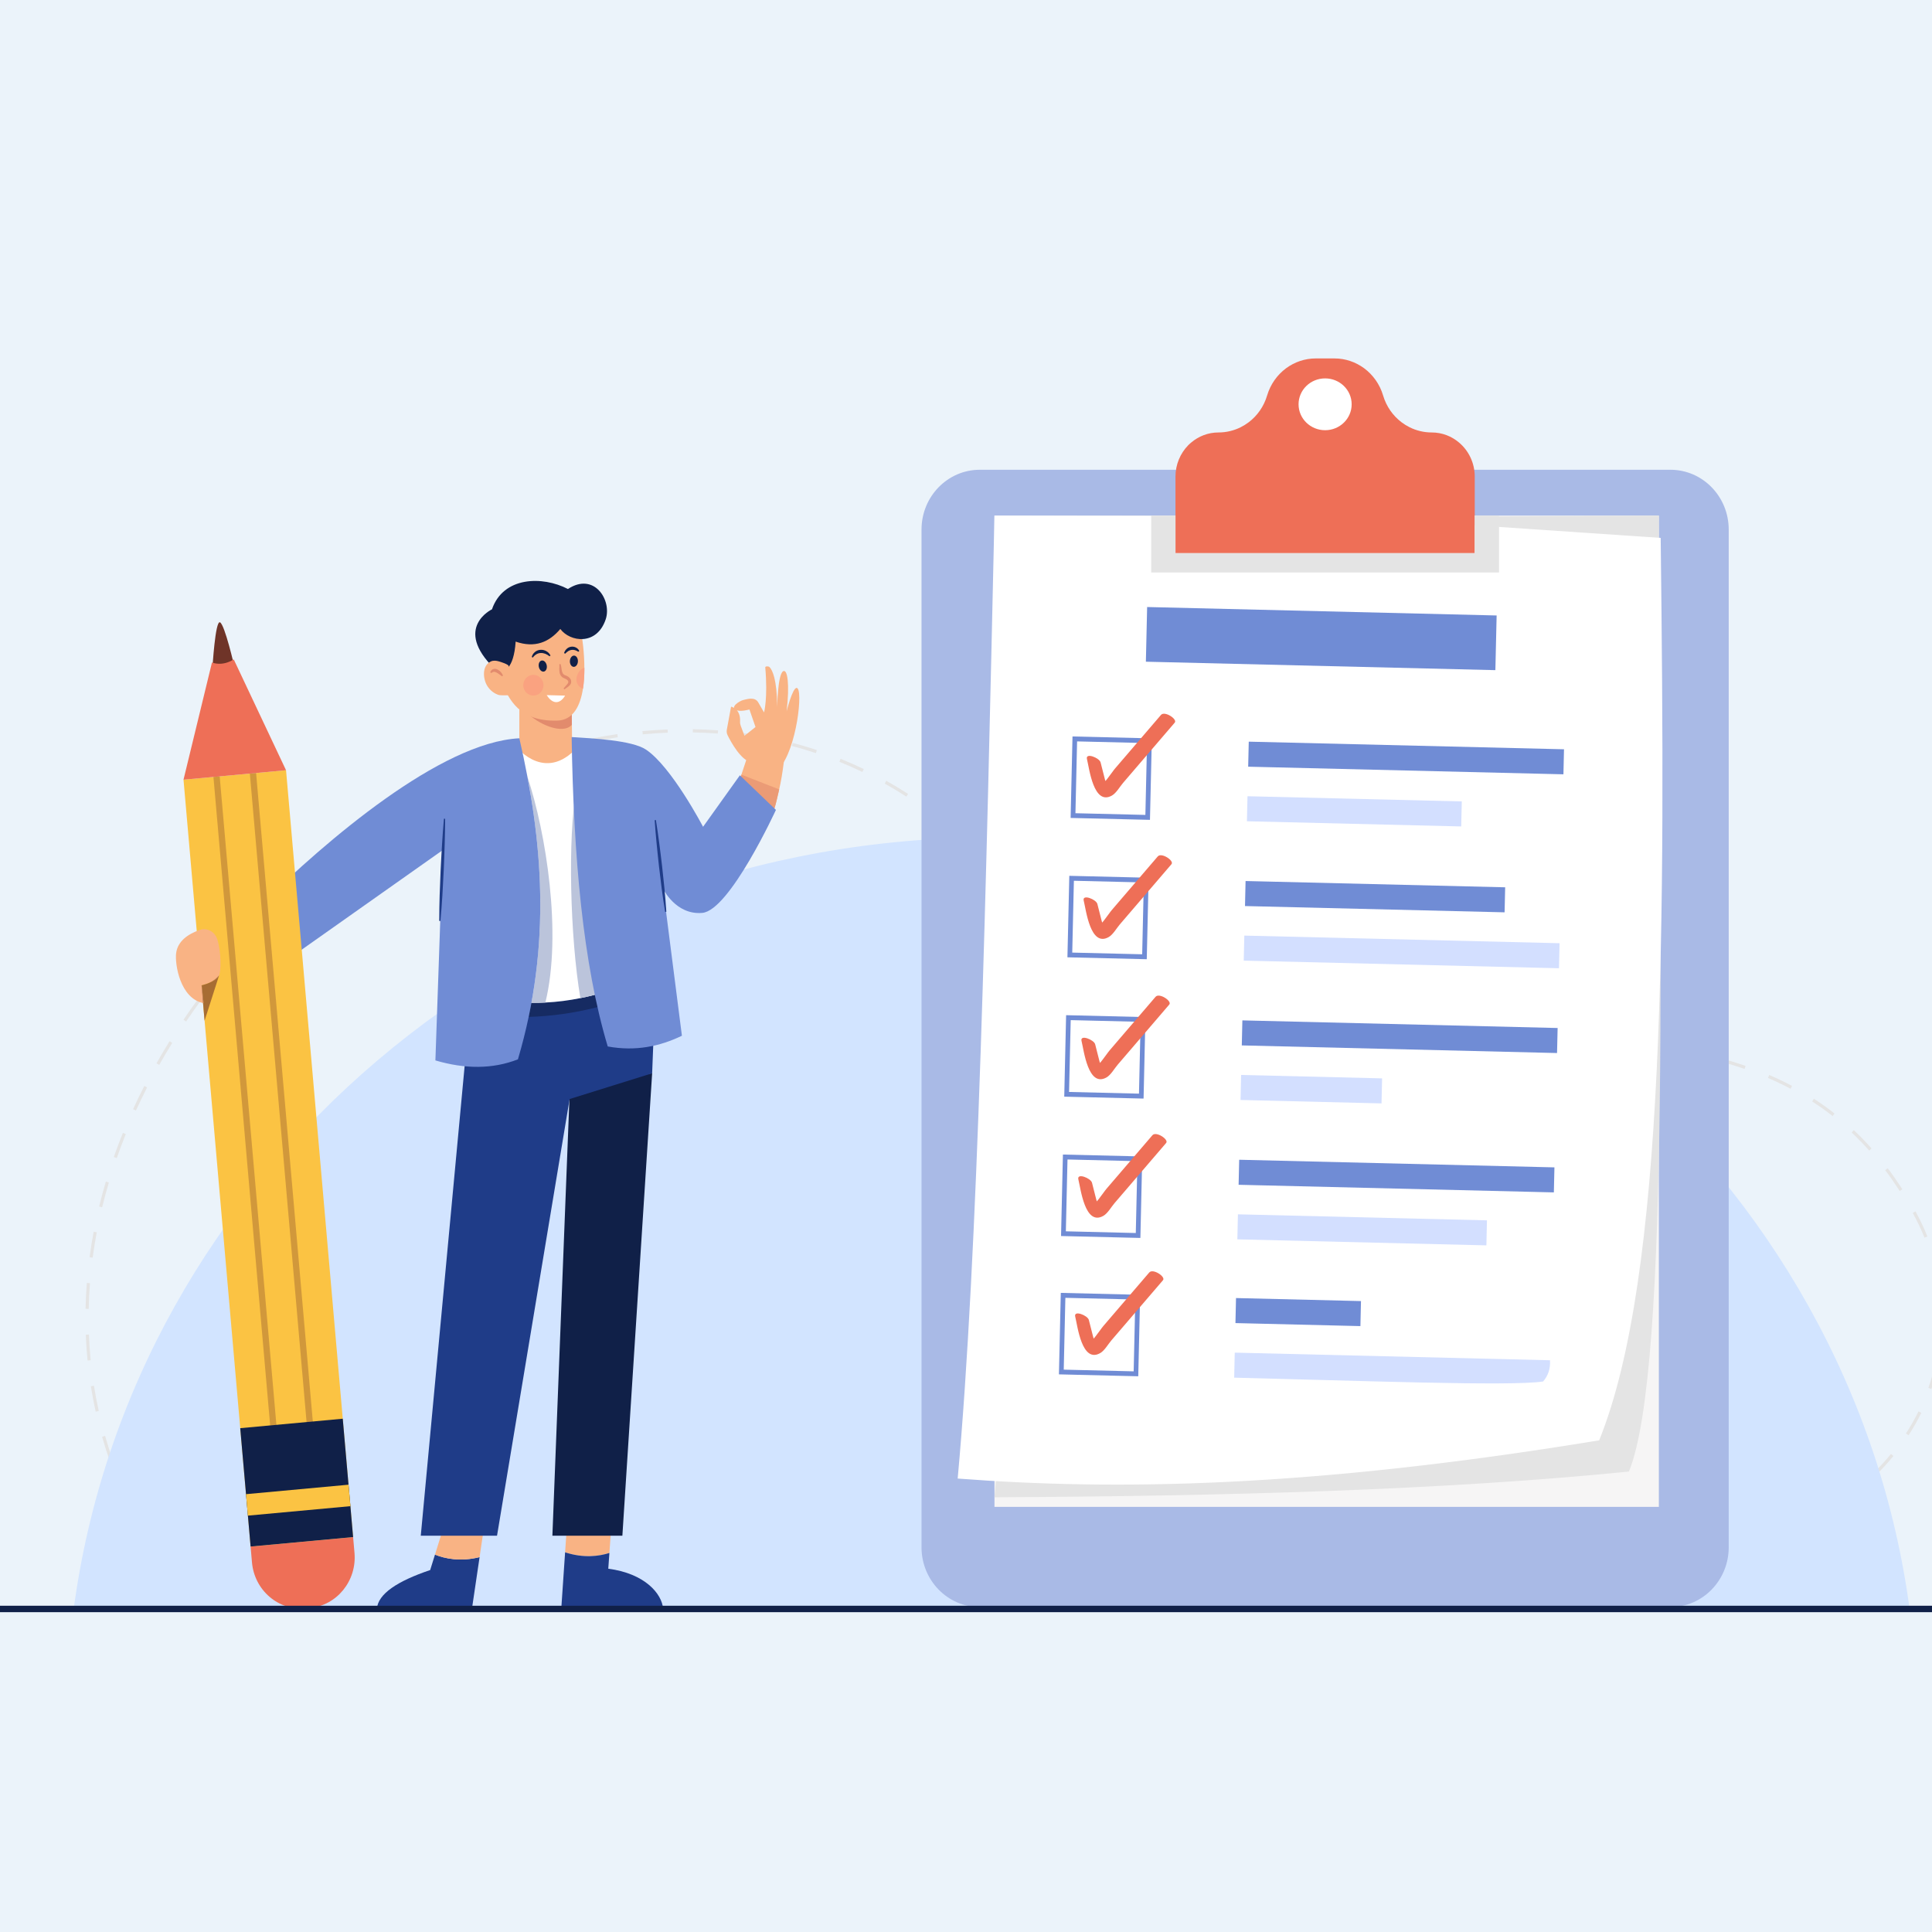 <?xml version="1.0" encoding="UTF-8"?> <svg xmlns="http://www.w3.org/2000/svg" width="2000" height="2000" viewBox="0 0 2000 2000" fill="none"><rect x="0" y="0" width="2000" height="2000" fill="#808080" stroke="none"/> <g clip-path="url(#clip0_825_5482)"> <rect width="2000" height="2000" fill="#EBF3FA"></rect> <g clip-path="url(#clip1_825_5482)"> <path d="M2000.61 1306.34C2002.9 1314.81 2004.71 1323.47 2006.01 1332.26L2009.22 1331.76C2007.89 1322.84 2006.05 1314.04 2003.72 1305.44L2000.61 1306.34ZM2008.35 1358.66C2008.4 1360.76 2008.44 1362.87 2008.44 1364.98C2008.44 1371.68 2008.13 1378.4 2007.51 1385.14L2010.74 1385.46C2011.37 1378.61 2011.68 1371.78 2011.68 1364.98C2011.68 1362.84 2011.66 1360.7 2011.59 1358.56L2008.35 1358.66ZM2003.47 1411.3C2001.62 1419.82 1999.23 1428.3 1996.26 1436.74L1999.32 1437.87C2002.32 1429.3 2004.75 1420.68 2006.64 1412.04L2003.47 1411.3ZM1986.05 1461.06C1982.23 1468.78 1977.91 1476.42 1973.04 1483.93L1975.74 1485.77C1980.67 1478.16 1985.07 1470.4 1988.94 1462.57L1986.05 1461.06ZM1957.55 1505.12C1952.15 1511.72 1946.27 1518.18 1939.91 1524.5L1942.17 1526.9C1948.61 1520.51 1954.56 1513.95 1960.03 1507.27L1957.55 1505.12ZM1920.51 1542C1913.96 1547.37 1907 1552.6 1899.63 1557.66L1901.44 1560.43C1908.88 1555.32 1915.92 1550.04 1922.54 1544.61L1920.51 1542ZM1877.58 1571.56C1870.26 1575.79 1862.61 1579.87 1854.61 1583.79L1856 1586.8C1864.07 1582.85 1871.8 1578.73 1879.18 1574.46L1877.58 1571.56ZM1830.9 1594.49C1823.09 1597.72 1815 1600.81 1806.6 1603.76L1807.66 1606.91C1816.11 1603.95 1824.25 1600.83 1832.1 1597.57L1830.9 1594.49ZM1781.88 1611.73C1773.77 1614.13 1765.42 1616.4 1756.81 1618.52L1757.56 1621.76C1766.21 1619.62 1774.62 1617.34 1782.77 1614.94L1781.88 1611.73ZM1731.46 1624.22C1723.16 1625.92 1714.65 1627.49 1705.92 1628.93L1706.44 1632.22C1715.2 1630.77 1723.76 1629.19 1732.09 1627.49L1731.46 1624.22ZM1680.24 1632.74C1671.83 1633.84 1663.22 1634.83 1654.44 1635.71L1654.75 1639.03C1663.57 1638.15 1672.2 1637.15 1680.63 1636.05L1680.24 1632.74ZM1628.55 1637.91C1620.08 1638.51 1611.44 1639.01 1602.63 1639.4L1602.77 1642.73C1611.61 1642.34 1620.28 1641.83 1628.79 1641.23L1628.55 1637.91ZM1576.67 1640.25C1568.94 1640.4 1561.09 1640.49 1553.12 1640.49C1552.31 1640.49 1551.49 1640.49 1550.67 1640.49V1643.82C1551.49 1643.82 1552.31 1643.82 1553.12 1643.82C1561.12 1643.82 1568.98 1643.73 1576.73 1643.58L1576.67 1640.25ZM1524.69 1640.15C1516.18 1639.96 1507.51 1639.68 1498.72 1639.3L1498.58 1642.63C1507.4 1643.01 1516.07 1643.29 1524.63 1643.48L1524.69 1640.15ZM1472.75 1637.96C1464.23 1637.45 1455.59 1636.85 1446.83 1636.15L1446.58 1639.48C1455.36 1640.17 1464.03 1640.77 1472.56 1641.29L1472.75 1637.96ZM1420.92 1633.92C1412.4 1633.12 1403.79 1632.25 1395.05 1631.29L1394.71 1634.6C1403.44 1635.56 1412.1 1636.44 1420.62 1637.24L1420.92 1633.92ZM1369.22 1628.27C1360.72 1627.22 1352.12 1626.09 1343.43 1624.89L1343 1628.2C1351.71 1629.4 1360.31 1630.52 1368.82 1631.58L1369.22 1628.27ZM1317.67 1621.18C1309.2 1619.9 1300.64 1618.55 1291.97 1617.14L1291.46 1620.43C1300.13 1621.84 1308.72 1623.19 1317.21 1624.47L1317.67 1621.18ZM1266.32 1612.8C1257.87 1611.31 1249.32 1609.77 1240.71 1608.17L1240.12 1611.44C1248.76 1613.05 1257.31 1614.6 1265.77 1616.08L1266.32 1612.8ZM1215.14 1603.25C1206.72 1601.59 1198.21 1599.87 1189.63 1598.08L1188.98 1601.34C1197.57 1603.13 1206.09 1604.86 1214.53 1606.52L1215.14 1603.25ZM1164.17 1592.65C1155.77 1590.83 1147.3 1588.94 1138.75 1586.99L1138.04 1590.25C1146.61 1592.2 1155.08 1594.09 1163.48 1595.92L1164.17 1592.65ZM1113.38 1581.1C1105.01 1579.12 1096.57 1577.09 1088.06 1575L1087.31 1578.24C1095.82 1580.33 1104.27 1582.37 1112.65 1584.35L1113.38 1581.1ZM1062.79 1568.67C1054.45 1566.55 1046.04 1564.37 1037.57 1562.15L1036.76 1565.37C1045.25 1567.61 1053.66 1569.78 1062.01 1571.9L1062.79 1568.67ZM1012.39 1555.43C1009.96 1554.77 1007.52 1554.11 1005.08 1553.45C999.086 1551.81 993.116 1550.24 987.171 1548.74L986.393 1551.97C992.322 1553.47 998.275 1555.03 1004.24 1556.66C1006.69 1557.33 1009.13 1557.99 1011.57 1558.65L1012.39 1555.43ZM961.779 1542.7C953.223 1540.79 944.707 1539.01 936.233 1537.36L935.633 1540.63C944.076 1542.28 952.558 1544.05 961.09 1545.96L961.779 1542.7ZM910.54 1532.72C901.895 1531.28 893.29 1529.97 884.742 1528.79L884.305 1532.09C892.828 1533.27 901.401 1534.58 910.022 1536.01L910.54 1532.72ZM858.847 1525.55C850.146 1524.58 841.484 1523.73 832.888 1523.01L832.62 1526.32C841.193 1527.06 849.822 1527.9 858.498 1528.86L858.847 1525.55ZM806.871 1521.14C798.128 1520.63 789.442 1520.23 780.821 1519.95L780.716 1523.28C789.312 1523.57 797.966 1523.96 806.684 1524.47L806.871 1521.14ZM754.748 1519.41C751.714 1519.38 748.69 1519.38 745.672 1519.38C739.979 1519.38 734.318 1519.42 728.691 1519.5L728.738 1522.83C734.351 1522.75 739.995 1522.71 745.672 1522.71C748.682 1522.71 751.698 1522.72 754.724 1522.74L754.748 1519.41ZM702.641 1520.21C693.89 1520.55 685.212 1520.98 676.608 1521.5L676.802 1524.83C685.383 1524.31 694.037 1523.87 702.763 1523.54L702.641 1520.21ZM650.616 1523.36C641.881 1524.07 633.228 1524.87 624.663 1525.74L624.98 1529.06C633.527 1528.18 642.164 1527.39 650.875 1526.67L650.616 1523.36ZM598.76 1528.61C590.052 1529.66 581.435 1530.78 572.91 1531.95L573.341 1535.25C581.849 1534.08 590.447 1532.97 599.133 1531.92L598.76 1528.61ZM547.117 1535.7C538.435 1537.04 529.855 1538.42 521.381 1539.83L521.903 1543.12C530.364 1541.71 538.929 1540.33 547.596 1539L547.117 1535.7ZM495.698 1544.29C487.035 1545.84 478.489 1547.42 470.064 1549.01L470.65 1552.29C479.067 1550.7 487.603 1549.12 496.256 1547.57L495.698 1544.29ZM444.471 1553.93C435.809 1555.63 427.285 1557.32 418.905 1558.98L419.523 1562.26C427.902 1560.58 436.422 1558.89 445.078 1557.2L444.471 1553.93ZM393.353 1564.07C384.664 1565.8 376.145 1567.48 367.795 1569.09L368.395 1572.36C376.752 1570.76 385.278 1569.07 393.969 1567.35L393.353 1564.07ZM342.21 1573.9C333.45 1575.49 324.9 1576.97 316.57 1578.31L317.074 1581.6C325.429 1580.25 333.998 1578.77 342.773 1577.18L342.21 1573.9ZM290.855 1582.08C281.963 1583.24 273.359 1584.18 265.048 1584.87L265.308 1588.2C273.677 1587.5 282.329 1586.56 291.261 1585.39L290.855 1582.08ZM239.174 1586.17C237.995 1586.18 236.823 1586.18 235.66 1586.18C227.902 1586.18 220.462 1585.87 213.352 1585.18L213.05 1588.51C220.276 1589.2 227.814 1589.51 235.66 1589.51C236.837 1589.51 238.021 1589.51 239.212 1589.5L239.174 1586.17ZM187.982 1580.78C179.366 1578.5 171.389 1575.44 164.064 1571.48L162.555 1574.44C170.128 1578.52 178.344 1581.68 187.172 1584.02L187.982 1580.78ZM143.405 1556.21C137.518 1550.37 132.263 1543.56 127.649 1535.62L124.864 1537.33C129.614 1545.5 135.051 1552.56 141.151 1558.61L143.405 1556.21ZM116.874 1511.7C113.903 1503.28 111.208 1494.85 108.784 1486.4L105.672 1487.35C108.116 1495.86 110.83 1504.36 113.825 1512.84L116.874 1511.7ZM102.229 1460.64C100.294 1451.95 98.635 1443.23 97.246 1434.52L94.046 1435.05C95.444 1443.84 97.117 1452.62 99.066 1461.38L102.229 1460.64ZM93.851 1408.12C92.983 1399.27 92.384 1390.41 92.048 1381.56L88.806 1381.69C89.145 1390.61 89.749 1399.53 90.624 1408.45L93.851 1408.12ZM91.816 1354.93C91.997 1346.06 92.435 1337.21 93.123 1328.36L89.889 1328.09C89.196 1337 88.754 1345.93 88.572 1354.87L91.816 1354.93ZM95.919 1301.93C97.092 1293.16 98.506 1284.42 100.15 1275.71L96.966 1275.07C95.31 1283.85 93.887 1292.64 92.706 1301.47L95.919 1301.93ZM105.754 1249.78C107.844 1241.18 110.158 1232.62 112.686 1224.11L109.583 1223.14C107.039 1231.7 104.712 1240.31 102.607 1248.97L105.754 1249.78ZM120.868 1198.83C123.787 1190.49 126.912 1182.21 130.234 1173.98L127.236 1172.71C123.896 1180.98 120.753 1189.32 117.816 1197.7L120.868 1198.83ZM140.719 1149.61C144.384 1141.59 148.234 1133.62 152.262 1125.73L149.389 1124.18C145.339 1132.11 141.467 1140.12 137.782 1148.19L140.719 1149.61ZM164.804 1102.39C169.133 1094.72 173.631 1087.13 178.29 1079.61L175.552 1077.82C170.871 1085.38 166.35 1093.01 161.997 1100.72L164.804 1102.39ZM192.627 1057.47C197.54 1050.2 202.604 1043.02 207.811 1035.92L205.22 1033.91C199.989 1041.04 194.899 1048.26 189.962 1055.57L192.627 1057.47ZM223.796 1014.97C229.247 1008.1 234.833 1001.33 240.546 994.65L238.11 992.451C232.37 999.157 226.759 1005.96 221.281 1012.86L223.796 1014.97ZM258.025 974.97C263.964 968.523 270.024 962.181 276.2 955.949L273.925 953.572C267.723 959.833 261.636 966.203 255.669 972.678L258.025 974.97ZM295.038 937.605C301.426 931.606 307.92 925.724 314.515 919.961L312.414 917.423C305.789 923.212 299.266 929.122 292.849 935.148L295.038 937.605ZM334.604 903.037C341.403 897.515 348.297 892.119 355.278 886.855L353.359 884.17C346.346 889.456 339.422 894.876 332.592 900.422L334.604 903.037ZM376.517 871.445C383.696 866.433 390.956 861.56 398.293 856.831L396.569 854.01C389.2 858.759 381.905 863.654 374.694 868.688L376.517 871.445ZM420.588 843.05C428.115 838.588 435.713 834.281 443.374 830.131L441.861 827.183C434.164 831.353 426.529 835.681 418.967 840.163L420.588 843.05ZM466.632 818.114C474.454 814.267 482.334 810.583 490.264 807.073L488.98 804.014C481.01 807.542 473.092 811.244 465.23 815.11L466.632 818.114ZM514.305 797.016C522.405 793.825 530.547 790.814 538.728 787.99L537.694 784.831C529.471 787.671 521.285 790.697 513.144 793.905L514.305 797.016ZM563.5 780.045C571.834 777.576 580.197 775.304 588.586 773.235L587.828 769.994C579.392 772.077 570.981 774.362 562.601 776.845L563.5 780.045ZM613.942 767.614C622.458 765.941 630.99 764.482 639.53 763.24L639.074 759.942C630.486 761.19 621.898 762.658 613.334 764.341L613.942 767.614ZM665.351 760.169C673.988 759.37 682.625 758.801 691.262 758.47L691.141 755.14C682.447 755.474 673.753 756.046 665.06 756.851L665.351 760.169ZM717.19 758.194C725.844 758.346 734.481 758.744 743.094 759.392L743.329 756.07C734.659 755.414 725.957 755.015 717.246 754.863L717.19 758.194ZM768.883 762.109C777.439 763.27 785.972 764.69 794.463 766.376L795.078 763.104C786.523 761.406 777.927 759.974 769.305 758.805L768.883 762.109ZM819.741 772.216C828.079 774.419 836.374 776.89 844.615 779.634L845.612 776.464C837.308 773.697 828.946 771.209 820.544 768.989L819.741 772.216ZM868.985 788.62C876.981 791.858 884.913 795.367 892.787 799.153L894.167 796.135C886.235 792.321 878.23 788.783 870.178 785.52L868.985 788.62ZM915.901 811.185C923.427 815.402 930.88 819.888 938.26 824.648L939.987 821.826C932.551 817.031 925.042 812.51 917.459 808.259L915.901 811.185ZM959.793 839.47C966.751 844.575 973.636 849.937 980.44 855.564L982.476 852.969C975.623 847.302 968.689 841.901 961.674 836.758L959.793 839.47ZM1000.17 872.835C1004.29 876.647 1008.38 880.561 1012.43 884.58C1014.65 886.785 1016.88 888.962 1019.11 891.113L1021.32 888.685C1019.11 886.545 1016.89 884.377 1014.68 882.184C1010.6 878.138 1006.49 874.196 1002.35 870.359L1000.17 872.835ZM1038.43 909.04C1045.09 914.96 1051.76 920.659 1058.47 926.144L1060.49 923.536C1053.82 918.08 1047.18 912.412 1040.56 906.522L1038.43 909.04ZM1079.18 942.363C1086.28 947.68 1093.41 952.77 1100.57 957.646L1102.36 954.869C1095.25 950.022 1088.16 944.959 1081.09 939.67L1079.18 942.363ZM1122.58 971.941C1130.11 976.584 1137.65 981.004 1145.22 985.208L1146.76 982.279C1139.24 978.097 1131.74 973.702 1124.26 969.086L1122.58 971.941ZM1168.41 997.422C1176.28 1001.34 1184.19 1005.06 1192.09 1008.56L1193.39 1005.5C1185.51 1002.02 1177.66 998.327 1169.82 994.424L1168.41 997.422ZM1216.25 1018.63C1224.42 1021.83 1232.6 1024.82 1240.79 1027.63L1241.83 1024.47C1233.68 1021.68 1225.53 1018.69 1217.41 1015.51L1216.25 1018.63ZM1265.68 1035.6C1274.06 1038.1 1282.45 1040.42 1290.85 1042.58L1291.63 1039.34C1283.29 1037.19 1274.93 1034.89 1266.59 1032.4L1265.68 1035.6ZM1316.24 1048.61C1324.77 1050.47 1333.3 1052.19 1341.82 1053.76L1342.39 1050.48C1333.9 1048.92 1325.41 1047.21 1316.92 1045.35L1316.24 1048.61ZM1367.54 1058.11C1376.17 1059.44 1384.77 1060.63 1393.37 1061.73L1393.76 1058.42C1385.19 1057.33 1376.62 1056.14 1368.03 1054.81L1367.54 1058.11ZM1419.28 1064.7C1427.95 1065.6 1436.6 1066.4 1445.23 1067.12L1445.49 1063.8C1436.87 1063.08 1428.25 1062.28 1419.59 1061.38L1419.28 1064.7ZM1471.21 1069.08C1479.92 1069.67 1488.58 1070.2 1497.21 1070.68L1497.39 1067.35C1488.76 1066.87 1480.11 1066.34 1471.43 1065.76L1471.21 1069.08ZM1523.23 1072.01C1531.94 1072.43 1540.62 1072.82 1549.24 1073.2L1549.37 1069.87C1540.76 1069.49 1532.09 1069.1 1523.38 1068.69L1523.23 1072.01ZM1575.26 1074.34C1583.98 1074.73 1592.65 1075.13 1601.25 1075.56L1601.41 1072.23C1592.8 1071.8 1584.12 1071.4 1575.39 1071.01L1575.26 1074.34ZM1627.23 1077C1635.95 1077.52 1644.61 1078.11 1653.18 1078.78L1653.43 1075.46C1644.82 1074.79 1636.16 1074.2 1627.42 1073.66L1627.23 1077ZM1679.08 1081.06C1687.77 1081.93 1696.37 1082.91 1704.88 1084.03L1705.3 1080.72C1696.74 1079.6 1688.11 1078.62 1679.39 1077.75L1679.08 1081.06ZM1730.57 1087.85C1739.17 1089.3 1747.67 1090.91 1756.05 1092.73L1756.72 1089.47C1748.29 1087.65 1739.74 1086.02 1731.09 1084.56L1730.57 1087.85ZM1781.25 1098.89C1789.63 1101.19 1797.91 1103.74 1806.01 1106.54L1807.05 1103.38C1798.86 1100.55 1790.54 1098 1782.09 1095.67L1781.25 1098.89ZM1830.26 1115.9C1838.19 1119.31 1845.97 1123.03 1853.6 1127.08L1855.09 1124.11C1847.38 1120.03 1839.53 1116.27 1831.51 1112.83L1830.26 1115.9ZM1875.97 1140.22C1883.18 1144.89 1890.23 1149.92 1897.12 1155.33L1899.09 1152.68C1892.13 1147.21 1884.99 1142.13 1877.7 1137.4L1875.97 1140.22ZM1916.83 1172.34C1923.05 1178.21 1929.11 1184.44 1935.02 1191.08L1937.41 1188.83C1931.45 1182.13 1925.32 1175.82 1919.03 1169.88L1916.83 1172.34ZM1951.59 1211.35C1956.73 1218.19 1961.72 1225.38 1966.59 1232.94L1969.3 1231.11C1964.39 1223.48 1959.34 1216.21 1954.16 1209.32L1951.59 1211.35ZM1980.06 1255.64C1980.37 1256.22 1980.7 1256.8 1981.01 1257.38C1985.18 1265.05 1988.94 1273.02 1992.24 1281.25L1995.22 1279.99C1991.9 1271.64 1988.08 1263.54 1983.84 1255.75C1983.53 1255.17 1983.2 1254.58 1982.89 1254.01L1980.06 1255.64Z" fill="#E4E4E4"></path> <path d="M1977.07 1667.6H76.029C135.524 1216.11 538.364 866.893 1026.55 866.893C1514.7 866.893 1917.58 1216.11 1977.07 1667.6Z" fill="#D2E4FF"></path> <path d="M1729.29 1663.63H1014.24C980.948 1663.63 953.957 1635.91 953.957 1601.72V548.22C953.957 514.018 980.948 486.302 1014.24 486.302H1729.29C1762.56 486.302 1789.56 514.018 1789.56 548.22V1601.72C1789.56 1635.91 1762.56 1663.63 1729.29 1663.63Z" fill="#A9BAE6"></path> <path d="M1717.24 533.756V1559.91H1029.48V533.756H1717.24Z" fill="#F6F5F5"></path> <path d="M1717.22 533.758C1717.44 933.907 1730.02 1416.5 1686.25 1523.35C1493.51 1542.64 1267.82 1548.83 1029.46 1549.98L1120.06 536.862L1717.22 533.758Z" fill="#E4E4E4"></path> <path d="M1655.46 1491.01C1355.03 1540.4 1154.24 1543.01 991.389 1530.59C1012.49 1299.84 1020.96 916.516 1029.47 533.807L1391.49 534.627L1719.13 556.843C1723.9 954.06 1724.43 1320.97 1655.46 1491.01Z" fill="white"></path> <path d="M1548.01 693.733L1186.21 684.996L1187.51 628.388L1549.31 637.136L1548.01 693.733Z" fill="#708CD5"></path> <path d="M1619.05 775.653L1292.71 767.763L1292.11 793.672L1618.46 801.561L1619.05 775.653Z" fill="#708CD5"></path> <path d="M1513.24 829.619L1291.41 824.257L1290.82 850.165L1512.64 855.528L1513.24 829.619Z" fill="#D3DFFF"></path> <path d="M1188.06 846.161L1110.8 844.291L1112.61 764.937L1189.88 766.808L1188.06 846.161Z" fill="white"></path> <path d="M1188.06 846.149L1188.13 843.654L1113.29 841.842L1115 767.49L1187.4 769.24L1185.64 846.096L1188.06 846.149L1190.49 846.211L1192.38 764.364L1110.25 762.374L1108.31 846.726L1190.44 848.707L1190.49 846.211L1188.06 846.149Z" fill="#708CD5"></path> <path d="M1125.22 785.814C1127.6 795.189 1132 834.483 1151.16 823.496C1155.58 820.962 1159.32 814.266 1162.63 810.411C1168.57 803.479 1174.51 796.556 1180.44 789.633C1192.33 775.778 1204.21 761.923 1216.08 748.068C1219.13 744.52 1205.69 735.615 1201.86 740.068C1191.31 752.384 1180.74 764.701 1170.19 777.017C1164.91 783.171 1159.63 789.325 1154.34 795.488C1150.68 799.759 1142.21 813.542 1136.77 814.763C1139.73 815.741 1142.69 816.727 1145.64 817.705C1147.73 819.469 1143.85 806.981 1143.77 806.646C1142.29 800.854 1140.81 795.053 1139.33 789.262C1138.12 784.474 1123.41 778.719 1125.22 785.814Z" fill="#EE6F57"></path> <path d="M1558.14 918.528L1289.41 912.031L1288.82 937.941L1557.55 944.437L1558.14 918.528Z" fill="#708CD5"></path> <path d="M1614.45 976.413L1288.11 968.525L1287.51 994.434L1613.86 1002.33L1614.45 976.413Z" fill="#D3DFFF"></path> <path d="M1184.75 990.424L1107.5 988.558L1109.31 909.205L1186.57 911.071L1184.75 990.424Z" fill="white"></path> <path d="M1184.75 990.426L1184.8 987.928L1109.98 986.119L1111.69 911.76L1184.08 913.514L1182.32 990.368L1184.75 990.426L1187.18 990.486L1189.06 908.632L1106.94 906.648L1105 990.999L1187.12 992.983L1187.18 990.486L1184.75 990.426Z" fill="#708CD5"></path> <path d="M1121.86 932.318C1124.24 941.698 1128.65 980.986 1147.8 970C1152.22 967.466 1155.97 960.769 1159.27 956.916C1165.21 949.989 1171.16 943.062 1177.09 936.135C1188.97 922.28 1200.85 908.431 1212.73 894.572C1215.77 891.024 1202.33 882.122 1198.51 886.573C1187.95 898.887 1177.39 911.202 1166.83 923.517C1161.55 929.675 1156.27 935.834 1150.99 941.991C1147.33 946.264 1138.85 960.046 1133.42 961.269C1136.37 962.249 1139.33 963.231 1142.28 964.211C1144.37 965.972 1140.49 953.491 1140.41 953.151C1138.93 947.357 1137.46 941.562 1135.99 935.767C1134.77 930.98 1120.06 925.224 1121.86 932.318Z" fill="#EE6F57"></path> <path d="M1612.45 1064.19L1286.1 1056.3L1285.5 1082.21L1611.85 1090.1L1612.45 1064.19Z" fill="#708CD5"></path> <path d="M1430.75 1116.32L1284.79 1112.79L1284.21 1138.7L1430.15 1142.23L1430.75 1116.32Z" fill="#D3DFFF"></path> <path d="M1181.46 1134.69L1104.19 1132.82L1106.01 1053.47L1183.27 1055.33L1181.46 1134.69Z" fill="white"></path> <path d="M1181.45 1134.69L1181.5 1132.2L1106.68 1130.38L1108.39 1056.03L1180.77 1057.78L1179.01 1134.63L1181.45 1134.69L1183.88 1134.75L1185.75 1052.9L1103.63 1050.91L1101.7 1135.26L1183.82 1137.25L1183.88 1134.75L1181.45 1134.69Z" fill="#708CD5"></path> <path d="M1119.6 1077.61C1121.98 1086.99 1126.38 1126.29 1145.54 1115.3C1149.96 1112.77 1153.7 1106.07 1157 1102.21C1162.94 1095.29 1168.88 1088.36 1174.82 1081.44C1186.7 1067.58 1198.58 1053.72 1210.45 1039.87C1213.5 1036.32 1200.06 1027.42 1196.25 1031.87C1185.68 1044.19 1175.11 1056.51 1164.55 1068.82C1159.27 1074.97 1154 1081.13 1148.71 1087.29C1145.05 1091.57 1136.59 1105.34 1131.14 1106.57C1134.1 1107.55 1137.05 1108.53 1140.02 1109.51C1142.1 1111.27 1138.23 1098.79 1138.13 1098.45C1136.66 1092.66 1135.19 1086.86 1133.72 1081.06C1132.5 1076.28 1117.79 1070.52 1119.6 1077.61Z" fill="#EE6F57"></path> <path d="M1609.14 1208.46L1282.8 1200.57L1282.21 1226.48L1608.55 1234.36L1609.14 1208.46Z" fill="#708CD5"></path> <path d="M1539.3 1263.29L1281.5 1257.06L1280.91 1282.97L1538.71 1289.2L1539.3 1263.29Z" fill="#D3DFFF"></path> <path d="M1178.15 1278.96L1100.88 1277.09L1102.71 1197.74L1179.96 1199.6L1178.15 1278.96Z" fill="white"></path> <path d="M1178.14 1278.97L1178.2 1276.47L1103.37 1274.65L1105.07 1200.3L1177.47 1202.05L1175.71 1278.91L1178.14 1278.97L1180.58 1279.02L1182.45 1197.17L1100.33 1195.18L1098.39 1279.53L1180.52 1281.52L1180.58 1279.02L1178.14 1278.97Z" fill="#708CD5"></path> <path d="M1116.32 1220.94C1118.71 1230.31 1123.11 1269.6 1142.26 1258.61C1146.68 1256.08 1150.42 1249.38 1153.72 1245.53C1159.67 1238.6 1165.6 1231.68 1171.55 1224.75C1183.43 1210.9 1195.31 1197.04 1207.19 1183.19C1210.23 1179.64 1196.79 1170.73 1192.97 1175.19C1182.41 1187.51 1171.84 1199.82 1161.28 1212.14C1156 1218.29 1150.72 1224.45 1145.44 1230.61C1141.78 1234.88 1133.31 1248.67 1127.87 1249.88C1130.83 1250.86 1133.78 1251.85 1136.74 1252.82C1138.83 1254.59 1134.95 1242.11 1134.86 1241.77C1133.39 1235.97 1131.91 1230.18 1130.44 1224.38C1129.22 1219.59 1114.51 1213.84 1116.32 1220.94Z" fill="#EE6F57"></path> <path d="M1408.88 1346.87L1279.52 1343.74L1278.93 1369.65L1408.29 1372.78L1408.88 1346.87Z" fill="#708CD5"></path> <path d="M1604.56 1408.13L1278.21 1400.24L1277.62 1426.15C1403.88 1429.19 1564.64 1435.27 1597.44 1430.1C1602.43 1424.28 1605.11 1417.14 1604.56 1408.13Z" fill="#D3DFFF"></path> <path d="M1175.95 1422.16L1098.69 1420.3L1100.51 1340.94L1177.77 1342.81L1175.95 1422.16Z" fill="white"></path> <path d="M1175.94 1422.16L1175.99 1419.67L1101.18 1417.86L1102.87 1343.5L1175.27 1345.25L1173.51 1422.11L1175.94 1422.16L1178.38 1422.22L1180.25 1340.37L1098.13 1338.38L1096.2 1422.73L1178.32 1424.72L1178.38 1422.22L1175.94 1422.16Z" fill="#708CD5"></path> <path d="M1113.07 1363C1115.45 1372.38 1119.85 1411.67 1139 1400.68C1143.42 1398.15 1147.16 1391.45 1150.46 1387.6C1156.41 1380.67 1162.35 1373.74 1168.29 1366.82C1180.17 1352.97 1192.05 1339.11 1203.93 1325.26C1206.97 1321.7 1193.53 1312.8 1189.71 1317.26C1179.15 1329.58 1168.58 1341.89 1158.02 1354.2C1152.74 1360.36 1147.47 1366.52 1142.18 1372.68C1138.52 1376.95 1130.05 1390.73 1124.61 1391.95C1127.58 1392.93 1130.52 1393.92 1133.48 1394.89C1135.57 1396.66 1131.69 1384.17 1131.6 1383.84C1130.13 1378.04 1128.65 1372.24 1127.18 1366.45C1125.97 1361.66 1111.26 1355.91 1113.07 1363Z" fill="#EE6F57"></path> <path d="M1526.65 493.433V572.631H1216.85V493.433C1216.85 480.809 1221.85 469.382 1229.89 461.075C1230.9 460.043 1231.93 459.076 1233.03 458.186C1240.73 451.615 1250.62 447.682 1261.39 447.682C1269.47 447.682 1277.22 445.792 1284.17 442.353C1287.18 440.859 1290.04 439.09 1292.73 437.057C1301.58 430.322 1308.36 420.762 1311.73 409.368C1315.18 397.744 1322.22 388.009 1331.33 381.241C1340.09 374.78 1350.76 371.044 1362.09 371.044H1381.42C1392.74 371.044 1403.41 374.78 1412.17 381.241C1421.28 388.009 1428.32 397.744 1431.77 409.368C1435.14 420.762 1441.92 430.322 1450.78 437.057C1453.47 439.09 1456.32 440.859 1459.33 442.353C1466.28 445.792 1474.03 447.682 1482.11 447.682C1492.88 447.682 1502.78 451.615 1510.47 458.186C1520.36 466.547 1526.65 479.238 1526.65 493.433Z" fill="#EE6F57"></path> <path d="M1551.79 533.748V592.632H1191.71V533.748H1216.85V572.636H1526.65V533.748H1551.79Z" fill="#E4E4E4"></path> <path d="M1399.23 418.535C1399.23 433.343 1386.93 445.351 1371.76 445.351C1356.57 445.351 1344.27 433.343 1344.27 418.535C1344.27 403.716 1356.57 391.709 1371.76 391.709C1386.93 391.709 1399.23 403.716 1399.23 418.535Z" fill="white"></path> <path d="M778.033 789.326C767.044 787.185 756.777 768.334 753.208 761.103C752.332 759.329 752.057 757.322 752.413 755.364L756.793 731.557C756.793 731.557 766.882 733.315 766.103 747.117C766.022 748.55 766.306 749.983 766.801 751.324L770.669 761.703L782.088 752.624L775.827 734.456C775.827 734.456 767.441 736.821 763.111 735.405C754.23 732.49 765.876 725.376 769.558 724.618C773.248 723.86 781.35 720.836 785.032 727.267C788.722 733.698 790.928 737.488 790.928 737.488C790.928 737.488 794.983 723.102 792.217 690.94C792.096 689.49 795.624 689.524 796.613 690.565C799.581 693.664 804.309 703.102 804.561 731.807C804.561 731.807 805.055 698.354 810.635 694.913C815.242 692.073 817.569 708.45 814.325 736.213C814.325 736.213 820.335 712.173 824.641 712.131C831.9 712.056 824.73 776.339 806.483 795.498L778.033 789.326Z" fill="#F9B384"></path> <path d="M812.484 779.488C812.159 782.687 811.803 785.785 811.413 788.784V788.817C810.116 799.48 808.494 809.009 806.612 817.173C806.515 817.573 806.45 817.939 806.353 818.306C800.805 841.663 799.8 853.092 780.855 850.026L761.358 827.235L761.164 827.002L759.736 825.336L763.694 813.341L764.213 811.775L767.133 803.045L767.49 801.912L772.485 786.885L774.497 780.787L812.484 779.488Z" fill="#F9B384"></path> <path d="M450.282 1609.37L445.318 1625.31C411.29 1636.79 391.442 1649.94 390.17 1665.29H488.572L496.46 1611.95C476.53 1616.94 460.56 1613.47 450.282 1609.37Z" fill="#1F3C88"></path> <path d="M462.621 1569.77L450.283 1609.37C460.561 1613.47 476.531 1616.94 496.461 1611.95L501.549 1577.54L462.621 1569.77Z" fill="#F9B384"></path> <path d="M630.851 1607.61L633.738 1567.27L587.514 1569.77L584.988 1606.96C604.559 1613.36 620.738 1610.86 630.851 1607.61Z" fill="#F9B384"></path> <path d="M686.455 1665.29C685.182 1649.94 667.802 1628.91 629.685 1623.92L630.853 1607.61C620.74 1610.86 604.56 1613.36 584.99 1606.96L581.027 1665.29H686.455Z" fill="#1F3C88"></path> <path d="M593.385 799.68L537.621 800.08V713.448H591.699L591.731 718.746L591.991 746.202L592.38 790.284L593.385 799.68Z" fill="#F9B384"></path> <path d="M591.991 750.367C581.967 761.196 555.821 748.967 544.791 737.039L591.732 722.911L591.991 750.367Z" fill="#E28B6D"></path> <path d="M604.933 693.456C604.901 699.853 604.511 706.551 603.473 712.948C600.748 730.408 593.549 745.502 576.94 745.968C537.688 747.134 526.495 724.077 519.099 705.218C511.703 686.325 523.706 640.91 523.706 640.91L574.507 635.746L602.403 659.236C602.403 659.236 605.095 675.197 604.933 693.456Z" fill="#F9B384"></path> <path d="M520.682 694.414C520.682 694.414 531.88 693.889 533.794 664.201C553.818 671.082 568.451 664.809 580.045 651.106C589.938 664.526 617.633 668.733 626.984 641.252C633.74 621.402 615.087 591.83 587.921 609.74C561.295 595.92 520.909 596.87 509.288 630.765C509.288 630.765 468.886 649.899 511.665 692.023C512.523 692.865 520.682 694.414 520.682 694.414Z" fill="#102048"></path> <path d="M675.107 1111.04L644.281 1589.76H571.834L589.947 1125.22L601.031 1119.95L675.107 1111.04Z" fill="#102048"></path> <path d="M486.409 1045.54L435.586 1589.76H514.524L589.676 1137.72L675.099 1111.06L678.887 1014.44L488.572 1010L486.409 1045.54Z" fill="#1F3C88"></path> <path d="M658.962 1013.97H658.921L658.881 1013.8L658.962 1013.97Z" fill="#6C758D"></path> <path d="M547.277 1052.68C548.306 1047.81 549.263 1042.94 550.149 1038.11C551.066 1038.12 551.98 1038.13 552.894 1038.13C556.806 1038.13 560.705 1038.02 564.579 1037.82C576.971 1037.22 589.136 1035.62 600.812 1033.25C620.374 1029.35 638.735 1023.46 654.857 1016.73C656.317 1016.16 657.745 1015.53 659.139 1014.93L658.92 1013.97H658.961L663.016 1022.32C648.183 1037.95 593.386 1051.6 547.277 1052.68Z" fill="#162B62"></path> <path d="M659.14 1014.93C657.745 1015.53 656.317 1016.16 654.858 1016.73C638.735 1023.46 620.374 1029.35 600.812 1033.25C589.137 1035.62 576.972 1037.22 564.579 1037.82C545.893 1038.78 526.69 1037.52 507.68 1033.09L531.847 801.646L534.8 773.424C534.8 773.424 566.429 813.408 601.299 769.259L659.14 1014.93Z" fill="white"></path> <path d="M552.894 1038.13C551.98 1038.13 551.066 1038.12 550.15 1038.11C565.218 955.877 560.132 878.891 545.977 803.987C565.252 862.122 581.98 966.697 564.58 1037.82C560.706 1038.02 556.807 1038.13 552.894 1038.13Z" fill="#BBC4DB"></path> <path d="M537.638 764.261C561.667 869.052 571.554 976.884 536.15 1096.63C509.897 1106.88 481.312 1106.77 450.725 1097.74L458.294 880.048L280.145 1005.83L269.332 937.25C337.814 869.985 456.218 768.384 537.638 764.261Z" fill="#708CD5"></path> <path d="M600.812 1033.25C590.077 970.013 587.709 866.121 596.433 819.24L654.857 1016.73C638.734 1023.46 620.373 1029.36 600.812 1033.25Z" fill="#BBC4DB"></path> <path d="M786.337 850.519C784.699 850.519 782.883 850.352 780.855 850.027L761.359 827.236L761.164 827.003L763.694 813.342L764.213 811.776L767.133 803.046L767.49 801.913L806.612 817.174C806.515 817.573 806.45 817.94 806.353 818.306C801.398 839.165 800.068 850.519 786.337 850.519Z" fill="#EB9B76"></path> <path d="M803.237 838.398C803.237 838.398 755.388 942.523 727.003 945.022C699.486 947.446 686.453 920.032 686.453 920.032L705.917 1072.2C683.047 1083.2 658.101 1088.56 629.132 1083.3C603.407 997.501 593.685 886.562 591.771 763.011C612.596 764.344 653.843 766.168 668.611 775.923C695.107 793.416 727.814 855.891 727.814 855.891L765.931 802.579L803.237 838.398Z" fill="#708CD5"></path> <path d="M219.922 691.682C219.922 691.682 222.818 641.877 227.754 644.226C232.689 646.575 242.588 689.882 242.588 689.882L232.003 707.434L219.922 691.682Z" fill="#6F3428"></path> <path d="M365.54 1591.16L366.974 1607.55C369.505 1636.49 348.715 1662.06 320.54 1664.66L316.438 1665.03C288.263 1667.63 263.367 1646.28 260.836 1617.34L259.402 1600.95L365.54 1591.16Z" fill="#EE6F57"></path> <path d="M296.107 797.339L365.543 1591.16L259.404 1600.95L189.969 807.127L296.107 797.339Z" fill="#FBC343"></path> <path d="M220.948 804.27L219.266 785.036L263.422 780.962L265.105 800.196L258.643 800.796L257.541 788.193L226.308 791.075L227.411 803.678L220.948 804.27Z" fill="#D4C2BE"></path> <path d="M280.709 1487.48L220.949 804.269L227.411 803.678L286.592 1480.24L317.824 1477.36L258.644 800.796L265.106 800.196L324.576 1480.08L324.867 1483.41L280.709 1487.48Z" fill="#D1983B"></path> <path d="M365.527 1591.16L259.415 1600.96L256.626 1568.97L254.679 1546.75L248.678 1478.44L354.821 1468.65L360.79 1536.95L362.737 1559.18L365.527 1591.16Z" fill="#102048"></path> <path d="M362.737 1559.18L256.626 1568.97L254.68 1546.75L360.791 1536.95L362.737 1559.18Z" fill="#FBC343"></path> <path d="M189.955 807.136L219.437 685.768C219.437 685.768 229.614 690.407 241.957 682.577L296.101 797.34L189.955 807.136Z" fill="#EE6F57"></path> <path d="M526.553 689.391C526.078 687.6 518.157 685.143 516.411 684.651C513.715 683.885 510.771 683.51 508.139 684.726C498.56 689.175 499.84 703.261 504.803 710.666C507.615 714.856 511.73 718.088 516.518 719.496C518.257 720.004 534.735 720.212 534.013 717.488L526.553 689.391Z" fill="#F9B384"></path> <path d="M224.997 972.511C222.507 964.481 214.317 959.983 206.566 962.732C194.491 967.014 183.974 974.277 182.345 986.639C180.863 997.893 186.342 1033.84 210.819 1038.46L208.821 1019.98C208.821 1019.98 223.807 1016.39 226.805 1009.72C228.902 1005.06 229.042 985.556 224.997 972.511Z" fill="#F9B384"></path> <path d="M678.976 848.877C680.265 856.741 681.36 864.629 682.406 872.526C683.501 880.415 684.361 888.337 685.35 896.242L687.864 919.999C688.594 927.937 689.316 935.868 689.786 943.839L688.529 943.989C687.199 936.126 686.121 928.229 685.05 920.34L682.155 896.625C681.344 888.695 680.403 880.79 679.689 872.851C678.935 864.921 678.23 856.982 677.719 849.027L678.976 848.877Z" fill="#1F3C88"></path> <path d="M460.82 847.595C460.802 856.425 460.592 865.254 460.337 874.076C460.12 882.897 459.677 891.719 459.359 900.532L457.952 926.971C457.378 935.784 456.788 944.589 455.954 953.386L454.687 953.319C454.664 944.489 454.885 935.659 455.121 926.838L456.148 900.382C456.64 891.569 457.008 882.747 457.602 873.943C458.158 865.138 458.759 856.325 459.553 847.528L460.82 847.595Z" fill="#1F3C88"></path> <path d="M565.922 688.566C566.607 691.707 565.347 694.672 563.107 695.189C560.867 695.705 558.495 693.573 557.81 690.432C557.124 687.292 558.384 684.326 560.624 683.81C562.864 683.293 565.236 685.426 565.922 688.566Z" fill="#102048"></path> <path d="M598.257 684.685C598.12 687.9 596.157 690.424 593.863 690.324C591.569 690.224 589.818 687.542 589.95 684.318C590.083 681.103 592.05 678.579 594.34 678.679C596.635 678.779 598.387 681.461 598.257 684.685Z" fill="#102048"></path> <path d="M580.227 687.317C581.339 690.074 581.163 693.04 581.882 695.297C582.247 696.438 582.753 697.446 583.452 698.071C584.103 698.679 585.158 699.07 586.496 699.604C587.875 700.153 589.339 701.128 590.34 702.586C591.401 703.993 591.693 706.434 590.733 708.034C589.87 709.633 588.629 710.516 587.563 711.324C586.45 712.099 585.379 712.915 584.223 713.64L583.39 712.657C584.241 711.582 585.177 710.599 586.071 709.575C586.993 708.592 587.84 707.642 588.166 706.767C588.853 705.226 587.382 703.535 585.253 702.669C584.156 702.153 582.575 701.703 581.299 700.362C580.069 699.071 579.461 697.463 579.217 695.955C578.681 692.865 579.294 690.224 579.003 687.658L580.227 687.317Z" fill="#E28B6D"></path> <path d="M550.445 680.128C550.924 678.154 552.096 676.28 553.757 674.938C555.39 673.539 557.523 672.789 559.637 672.673C563.897 672.406 568.115 674.897 569.866 678.579L568.872 679.387C566.055 677.112 562.953 675.871 559.793 675.988C556.623 676.071 553.746 677.746 551.594 680.678L550.445 680.128Z" fill="#102048"></path> <path d="M583.926 676.046C584.404 674.505 585.249 673.039 586.472 671.84C587.669 670.607 589.34 669.791 591.076 669.499C594.559 668.908 598.306 670.724 599.676 673.906L598.662 674.689C596.384 673.114 593.899 672.448 591.553 672.781C590.38 672.939 589.265 673.389 588.165 674.056C587.083 674.747 586.097 675.688 585.018 676.713L583.926 676.046Z" fill="#102048"></path> <path d="M565.982 719.587C571.646 728.692 579.194 729.683 585.022 720.104L565.982 719.587Z" fill="white"></path> <path d="M604.641 702.352C604.827 699.362 604.916 696.38 604.932 693.456C604.941 692.723 604.941 691.99 604.941 691.257C604.989 691.249 605.038 691.24 605.087 691.232C605.07 694.506 604.916 698.437 604.641 702.352Z" fill="#FECFC9"></path> <path d="M603.473 712.948C599.548 711.649 596.693 707.884 596.693 703.385C596.693 698.404 600.367 692.132 604.941 691.257C604.941 691.99 604.941 692.723 604.933 693.456C604.917 696.38 604.828 699.362 604.641 702.352C604.374 706.059 603.992 709.741 603.49 712.848C603.49 712.882 603.481 712.915 603.473 712.948Z" fill="#FAA280"></path> <path d="M552.154 720.079C546.377 720.079 541.693 715.273 541.693 709.342C541.693 703.402 546.377 698.596 552.154 698.596C557.932 698.596 562.616 703.402 562.616 709.342C562.616 715.273 557.932 720.079 552.154 720.079Z" fill="#FAA280"></path> <path d="M519.696 700.095C517.63 698.654 515.734 697.079 513.848 696.138C512.912 695.671 512.043 695.388 511.267 695.455C510.484 695.513 509.582 695.98 508.569 696.721L507.504 696.013C507.946 694.689 508.877 693.198 510.586 692.614C512.284 692.006 514.006 692.498 515.28 693.172C517.863 694.622 519.631 696.754 520.706 699.312L519.696 700.095Z" fill="#E28B6D"></path> <path d="M211.748 1056.71L210.242 1038.93L211.787 1056.59L211.748 1056.71Z" fill="#A9857E"></path> <path d="M211.787 1056.59L210.242 1038.93L210.192 1038.33C210.399 1038.38 210.608 1038.42 210.819 1038.46L208.82 1019.98C208.82 1019.98 209.347 1019.86 210.222 1019.61C212.714 1018.97 214.883 1018.19 216.794 1017.31C220.886 1015.58 225.318 1013.03 226.804 1009.72L211.787 1056.59Z" fill="#A76D33"></path> <path d="M210.82 1038.46C210.609 1038.42 210.401 1038.38 210.193 1038.34L208.641 1019.99C209.182 1019.87 209.71 1019.74 210.223 1019.61C209.348 1019.86 208.821 1019.98 208.821 1019.98L210.82 1038.46ZM216.795 1017.31C221.295 1015.24 224.359 1012.59 226.805 1009.72C225.32 1013.03 220.888 1015.58 216.795 1017.31Z" fill="#A6674D"></path> <path d="M-22.016 1668.92H2075.13V1662.26H-22.016" fill="#102048"></path> </g> </g> <defs> <clipPath id="clip0_825_5482"> <rect width="2000" height="2000" fill="white"></rect> </clipPath> <clipPath id="clip1_825_5482"> <rect width="2433" height="1666" fill="white" transform="translate(-217 167)"></rect> </clipPath> </defs> </svg> 